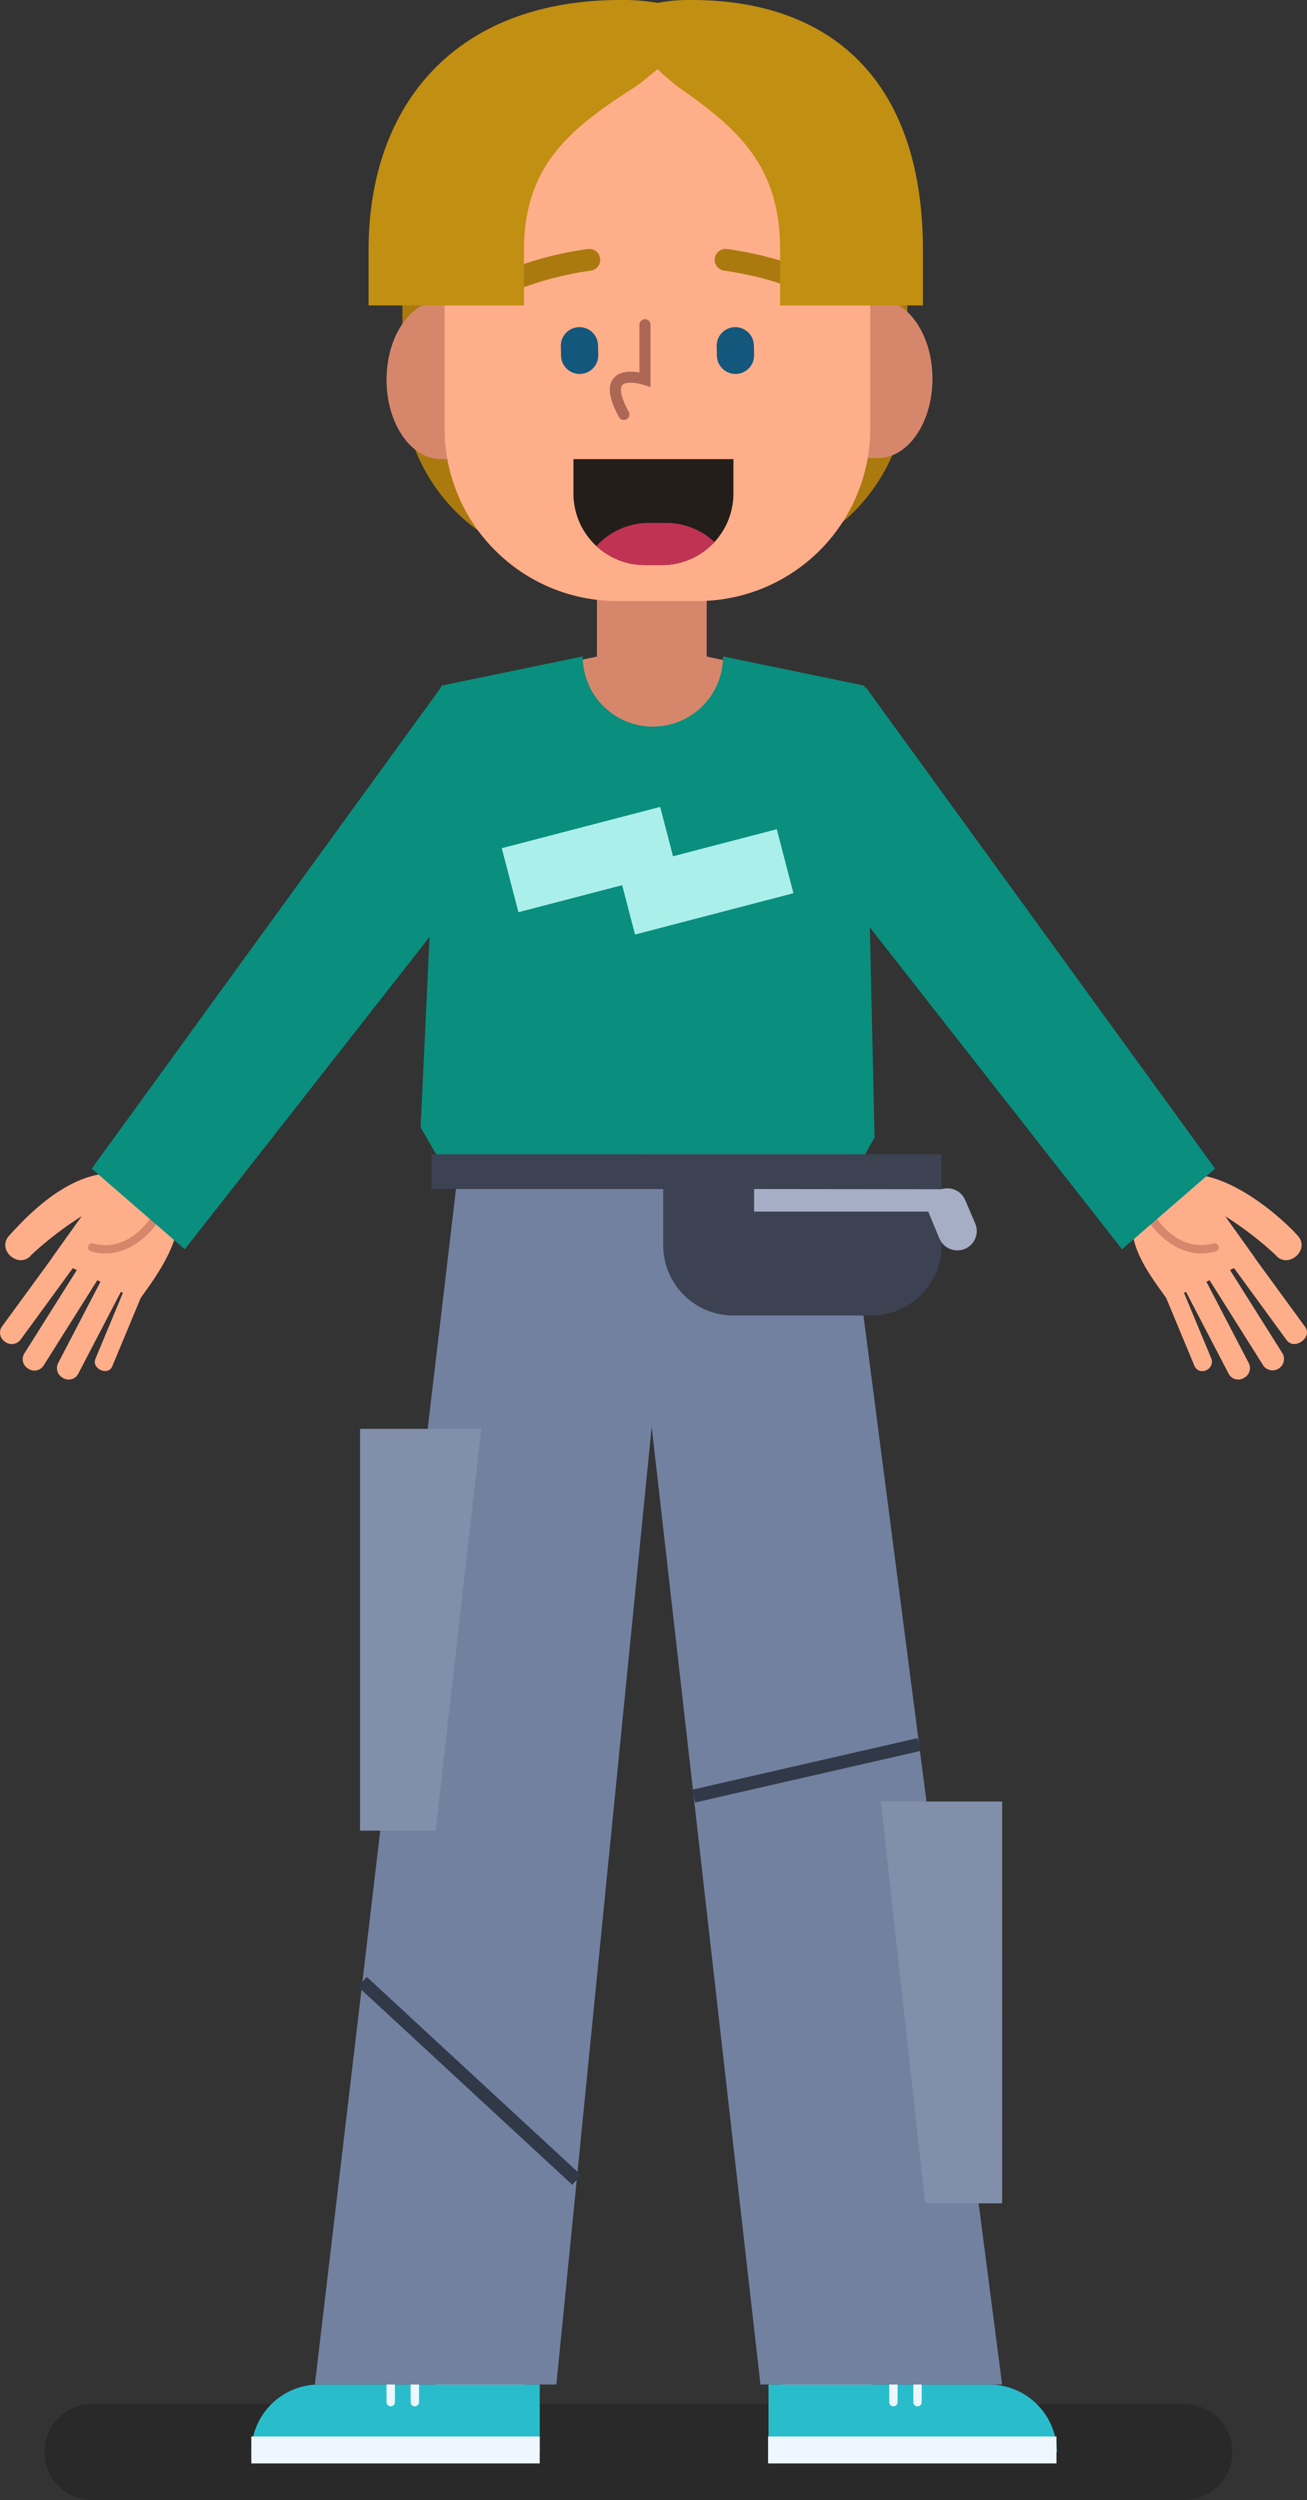 <svg id="Group_510" data-name="Group 510" xmlns="http://www.w3.org/2000/svg" xmlns:xlink="http://www.w3.org/1999/xlink" width="190.848" height="364.83" viewBox="0 0 190.848 364.83">
  <rect x="0" y="0" width="190.848" height="364.83" fill="#333333" stroke="none"/>
  <defs>
    <clipPath id="clip-path">
      <rect id="Rectangle_461" data-name="Rectangle 461" width="190.848" height="364.83" fill="none"/>
    </clipPath>
    <clipPath id="clip-path-3">
      <rect id="Rectangle_455" data-name="Rectangle 455" width="173.458" height="14.022" transform="translate(6.483 350.808)" fill="none"/>
    </clipPath>
  </defs>
  <g id="Group_509" data-name="Group 509" clip-path="url(#clip-path)">
    <g id="Group_508" data-name="Group 508">
      <g id="Group_507" data-name="Group 507" clip-path="url(#clip-path)">
        <path id="Path_2303" data-name="Path 2303" d="M105.858,82.463H85.4A26.638,26.638,0,0,1,58.761,55.825V29.487c0-14.712,73.735-14.712,73.735,0V55.825a26.638,26.638,0,0,1-26.638,26.638" fill="#aa7a0e"/>
        <g id="Group_506" data-name="Group 506" opacity="0.2">
          <g id="Group_505" data-name="Group 505">
            <g id="Group_504" data-name="Group 504" clip-path="url(#clip-path-3)">
              <path id="Path_2304" data-name="Path 2304" d="M172.93,364.83H13.494a7.011,7.011,0,1,1,0-14.022H172.93a7.011,7.011,0,1,1,0,14.022"/>
            </g>
          </g>
        </g>
        <path id="Path_2305" data-name="Path 2305" d="M190.559,193.61l-7.342-10.047.02-.01-4.335-6.069a50.042,50.042,0,0,1,7.325,5.624c1.732,2.177,5.121-.6,3.319-2.727-2.59-2.938-13.5-12.754-20.569-7.488-7,5.216-2.332,11.476,1.3,16.5l4.156,9.977a1.247,1.247,0,0,0,1.7.584,1.33,1.33,0,0,0,.753-1.681l-4-9.612.292-.144,6.263,12.019a1.571,1.571,0,0,0,2.163.558,1.614,1.614,0,0,0,.764-2.127l-6.211-11.921.462-.229,7.875,12.507a1.669,1.669,0,0,0,2.816-1.764l-7.7-12.222.582-.287,7.661,10.484c1.119,1.6,3.888-.348,2.7-1.93" fill="#ffae8a"/>
        <path id="Path_2306" data-name="Path 2306" d="M175.447,182.916c-4.571,0-7.429-4.25-7.462-4.3a.608.608,0,0,1,1.015-.669c.132.2,3.295,4.871,8.206,3.506a.607.607,0,0,1,.326,1.17,7.743,7.743,0,0,1-2.085.292" fill="#d6876b"/>
        <path id="Path_2307" data-name="Path 2307" d="M126.388,100.241l51.044,70.3-13.59,11.77-52.469-66.923Z" fill="#0a8e7e"/>
        <path id="Path_2308" data-name="Path 2308" d="M23.317,173.793c-9.2-7.406-18.89,3.112-22.037,6.589-1.793,2.124,1.579,4.9,3.319,2.727a50.075,50.075,0,0,1,7.325-5.625l-4.335,6.07.02.01L.267,193.611A1.573,1.573,0,0,0,.726,195.8a1.614,1.614,0,0,0,2.245-.257l7.661-10.484.582.287L3.519,197.566a1.588,1.588,0,0,0,.6,2.162,1.6,1.6,0,0,0,2.214-.4l7.875-12.507.463.228L8.461,198.972a1.615,1.615,0,0,0,.764,2.127,1.569,1.569,0,0,0,2.163-.557l6.263-12.02.292.144-4,9.613c-.638,1.428,1.839,2.594,2.45,1.1l4.156-9.976c2.952-4.091,8.689-11.926,2.772-15.606" fill="#ffae8a"/>
        <path id="Path_2309" data-name="Path 2309" d="M15.38,182.916a7.738,7.738,0,0,1-2.085-.292.607.607,0,1,1,.326-1.17c4.91,1.368,8.074-3.307,8.206-3.506a.608.608,0,0,1,1.015.669c-.033.049-2.891,4.3-7.462,4.3" fill="#d6876b"/>
        <path id="Path_2310" data-name="Path 2310" d="M110.9,111.273V97.435l-7.71-1.625V84.037H87.163V95.81l-7.71,1.625v13.838Z" fill="#d6876b"/>
        <path id="Path_2311" data-name="Path 2311" d="M76.78,349.392l-13.232-.669.8-20.578,13.233.669Z" fill="#ffae8a"/>
        <path id="Path_2312" data-name="Path 2312" d="M114.247,349.392l13.232-.669-.8-20.578-13.233.669Z" fill="#ffae8a"/>
        <path id="Path_2313" data-name="Path 2313" d="M64.439,100.241l-51.044,70.3,13.59,11.77,52.469-66.923Z" fill="#0a8e7e"/>
        <path id="Path_2314" data-name="Path 2314" d="M126.233,100.059l-20.654-4.267a10.243,10.243,0,0,1-20.486,0l-20.654,4.267-3.02,64.457,5.4,9.419h56.407L127.7,166Z" fill="#0a8e7e"/>
        <path id="Path_2315" data-name="Path 2315" d="M36.7,357.866h42.11v-9.891H46.59a9.891,9.891,0,0,0-9.892,9.891" fill="#29bdcc"/>
        <path id="Path_2316" data-name="Path 2316" d="M57.051,351.155a.609.609,0,0,1-.609-.609v-3.793a.609.609,0,0,1,1.219,0v3.793a.61.61,0,0,1-.61.609" fill="#eef7ff"/>
        <path id="Path_2317" data-name="Path 2317" d="M60.573,351.155a.609.609,0,0,1-.609-.609v-3.793a.609.609,0,0,1,1.219,0v3.793a.61.61,0,0,1-.61.609" fill="#eef7ff"/>
        <rect id="Rectangle_456" data-name="Rectangle 456" width="42.11" height="3.933" transform="translate(36.699 355.557)" fill="#eef7ff"/>
        <path id="Path_2318" data-name="Path 2318" d="M154.329,357.866h-42.11v-9.891h32.217a9.892,9.892,0,0,1,9.893,9.891" fill="#29bdcc"/>
        <path id="Path_2319" data-name="Path 2319" d="M133.976,351.155a.609.609,0,0,0,.609-.609v-3.793a.61.61,0,0,0-1.219,0v3.793a.61.61,0,0,0,.61.609" fill="#eef7ff"/>
        <path id="Path_2320" data-name="Path 2320" d="M130.454,351.155a.609.609,0,0,0,.609-.609v-3.793a.61.61,0,0,0-1.219,0v3.793a.61.61,0,0,0,.61.609" fill="#eef7ff"/>
        <rect id="Rectangle_457" data-name="Rectangle 457" width="42.11" height="3.933" transform="translate(112.155 355.557)" fill="#eef7ff"/>
        <path id="Path_2321" data-name="Path 2321" d="M116.037,55.3h0c-.006-6.394,3.551-11.584,7.946-11.594l4.206-.009c4.4-.009,7.963,5.167,7.969,11.561s-3.551,11.585-7.946,11.594l-4.206.008c-4.395.01-7.962-5.166-7.969-11.56" fill="#d6876b"/>
        <path id="Path_2322" data-name="Path 2322" d="M76.563,55.4h0c.006,6.394-3.551,11.585-7.946,11.594L64.411,67c-4.4.009-7.963-5.166-7.969-11.56s3.551-11.585,7.946-11.594l4.206-.009c4.394-.009,7.963,5.166,7.969,11.56" fill="#d6876b"/>
        <path id="Path_2323" data-name="Path 2323" d="M101.871,87.71H90.127A25.21,25.21,0,0,1,64.917,62.5V31.657A25.209,25.209,0,0,1,90.127,6.448h11.744A25.208,25.208,0,0,1,127.08,31.657V62.5a25.209,25.209,0,0,1-25.209,25.21" fill="#ffae8a"/>
        <path id="Path_2324" data-name="Path 2324" d="M91.1,61.294a.81.81,0,0,1-.711-.42c-1.472-2.684-1.732-4.541-.795-5.678.915-1.11,2.646-1.037,3.777-.839V47.386a.81.81,0,1,1,1.62,0v9.1l-1.055-.335c-.971-.307-2.625-.5-3.093.074-.162.2-.572,1.06.967,3.866a.811.811,0,0,1-.71,1.2" fill="#ad6855"/>
        <path id="Path_2325" data-name="Path 2325" d="M72.7,43.321a1.594,1.594,0,0,1-.628-3.059,50.341,50.341,0,0,1,13.852-3.934,1.594,1.594,0,0,1,.294,3.174,48.186,48.186,0,0,0-12.892,3.69,1.578,1.578,0,0,1-.626.129" fill="#aa7a0e"/>
        <path id="Path_2326" data-name="Path 2326" d="M119.3,43.321a1.578,1.578,0,0,1-.626-.129,48.186,48.186,0,0,0-12.892-3.69,1.594,1.594,0,0,1,.294-3.174,50.341,50.341,0,0,1,13.852,3.934,1.594,1.594,0,0,1-.628,3.059" fill="#aa7a0e"/>
        <path id="Path_2327" data-name="Path 2327" d="M96.652,82.463H94.175A10.441,10.441,0,0,1,83.734,72.022V67h23.359v5.018A10.441,10.441,0,0,1,96.652,82.463" fill="#231e1a"/>
        <path id="Path_2328" data-name="Path 2328" d="M87.093,79.678a10.391,10.391,0,0,0,7.082,2.784h2.477a10.4,10.4,0,0,0,7.668-3.371,10.391,10.391,0,0,0-7.082-2.784H94.761a10.4,10.4,0,0,0-7.668,3.371" fill="#c13352"/>
        <path id="Path_2329" data-name="Path 2329" d="M107.457,54.569h0a2.716,2.716,0,0,0,2.656-2.777l-.031-1.436a2.718,2.718,0,0,0-5.434.121l.032,1.436a2.718,2.718,0,0,0,2.777,2.656" fill="#13577c"/>
        <path id="Path_2330" data-name="Path 2330" d="M84.7,54.569h0a2.716,2.716,0,0,0,2.656-2.777l-.031-1.436a2.718,2.718,0,0,0-5.434.121l.032,1.436A2.718,2.718,0,0,0,84.7,54.569" fill="#13577c"/>
        <path id="Path_2331" data-name="Path 2331" d="M100.954,0a24.2,24.2,0,0,0-4.947.426A28.591,28.591,0,0,0,90.623,0C66.5,0,53.82,15.3,53.82,36.5v8.073H76.514V36.5c0-12.137,6.464-17.618,16.255-23.838,1.187-.863,2.275-1.727,3.238-2.577.886.85,1.885,1.714,2.975,2.577,8.995,6.22,14.934,11.7,14.934,23.838v8.073h20.849V36.5C134.765,12.1,121.7,0,100.954,0" fill="#c18f11"/>
        <path id="Path_2332" data-name="Path 2332" d="M95.16,168.445,67.015,169.86,45.977,347.975H81.239L95.16,208.215l15.882,139.76h35.287l-23.3-179.53h-27.9" fill="#7281a0"/>
        <path id="Path_2333" data-name="Path 2333" d="M146.329,321.536H135.083l-6.45-58.637h17.7Z" fill="#828fab"/>
        <path id="Path_2334" data-name="Path 2334" d="M63.612,267.148H52.571V208.511H70.266Z" fill="#828fab"/>
        <rect id="Rectangle_458" data-name="Rectangle 458" width="33.772" height="1.913" transform="matrix(0.975, -0.223, 0.223, 0.975, 101.071, 261.174)" fill="#313949"/>
        <rect id="Rectangle_459" data-name="Rectangle 459" width="1.912" height="42.616" transform="translate(52.27 289.901) rotate(-47.249)" fill="#313949"/>
        <path id="Path_2335" data-name="Path 2335" d="M115.858,130.349l-2.435-9.342-15.148,3.948L96.4,117.749l-23.132,6.03,2.435,9.342,15.147-3.948,1.878,7.205Z" fill="#abefeb"/>
        <path id="Path_2336" data-name="Path 2336" d="M63,168.445v5.069H96.842v8.213a10.243,10.243,0,0,0,10.243,10.243h20.153a10.243,10.243,0,0,0,10.243-10.243V168.445Z" fill="#3c4252"/>
        <path id="Path_2337" data-name="Path 2337" d="M142.38,178.494l-1.447-3.377a2.822,2.822,0,0,0-3.452-1.571l-27.367-.032v3.3h25.447c.038.178,1.613,3.906,1.613,3.906a2.832,2.832,0,1,0,5.206-2.23" fill="#a5aec4"/>
      </g>
    </g>
  </g>
</svg>
